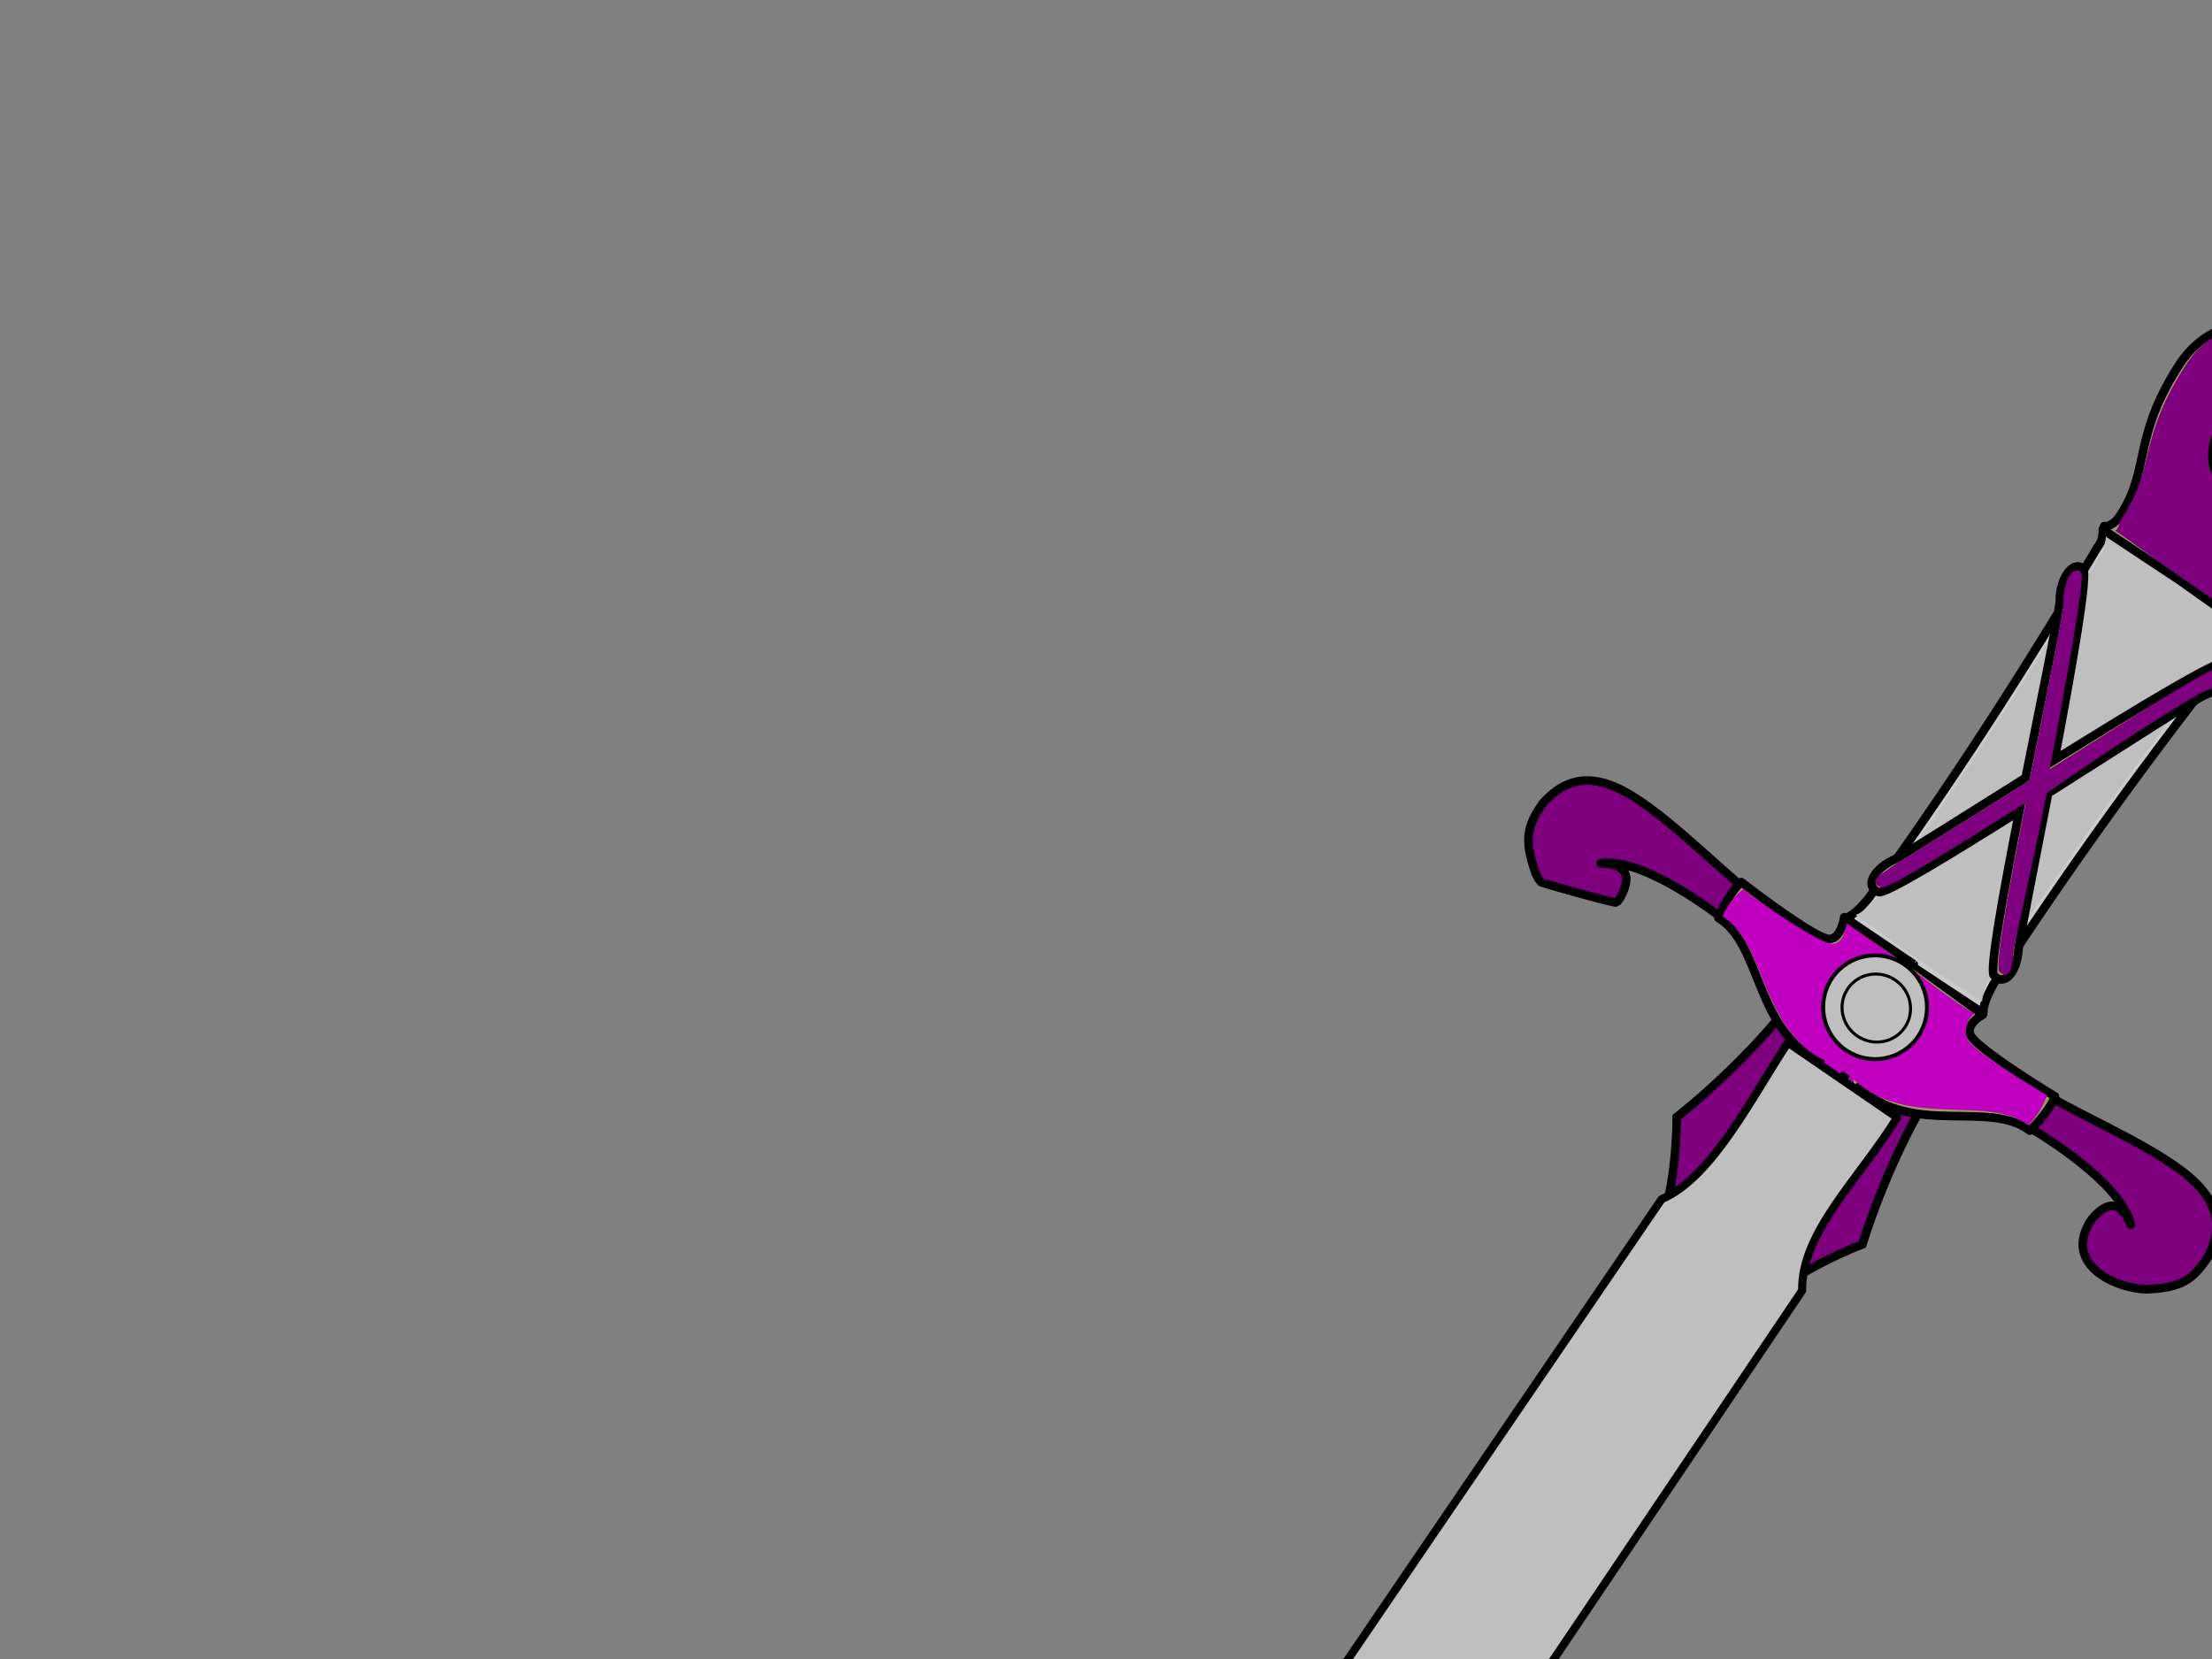 <?xml version="1.0"?><svg width="640" height="480" xmlns="http://www.w3.org/2000/svg">
 <rect width="100%" height="100%" fill="#808080" stroke="none"/>
 <title>Cross Sword and Shield</title>
 <g>
  <title>Layer 1</title>
  <path fill="#7f007f" fill-rule="evenodd" stroke="black" stroke-width="1.862pt" d="m544.675,293.466l-0.033,0.048l-21.11,-11.505c-4.416,8.651 -20.3,26.786 -38.395,41.199c-0.006,8.213 -1.258,25.476 -6.169,34.22l15.123,10.153l0.144,0.099l14.925,10.441c6.383,-7.735 22.032,-15.131 29.689,-18.1c6.913,-22.077 18.096,-43.434 24.571,-50.673l-18.346,-15.537l0.033,-0.048l-0.24,-0.164l-0.192,-0.132z" id="path2160"/>
  <path fill="#cacbcb" fill-rule="evenodd" stroke="black" stroke-width="1.862pt" stroke-linejoin="round" d="m608.808,152.234c-0.917,1.892 0.352,3.057 -2.017,6.237c-22.087,37.223 -42.293,68.315 -66.156,101.467c-1.723,1.958 -3.934,4.676 -6.822,5.836l19.786,14.054l20.198,13.349c0.04,-3.111 1.777,-6.155 2.982,-8.468c22.31,-34.217 44.018,-64.28 70.764,-98.309c2.11,-3.357 3.703,-2.561 5.137,-4.098l-22.166,-14.698l-21.706,-15.37z" id="path4029"/>
  <path fill="#bfbfbf" fill-rule="evenodd" stroke-width="1pt" stroke-linejoin="round" d="m609.577,154.586c-0.917,1.892 0.352,3.057 -2.017,6.237c-22.087,37.223 -39.977,64.935 -63.84,98.087c-1.723,1.958 -3.934,4.676 -6.822,5.836l18.434,13.128l18.17,11.959c0.04,-3.111 1.777,-6.155 2.982,-8.468c22.31,-34.217 41.701,-60.9 68.448,-94.929c2.11,-3.357 3.703,-2.561 5.137,-4.098l-20.138,-13.308l-20.354,-14.444z" id="path1561"/>
  <path fill="#9b9b5d" fill-rule="evenodd" stroke="black" stroke-width="1.862pt" d="m644.071,191.57c-1.819,-1.086 -25.69,13.366 -49.641,28.271c5.143,-27.177 9.851,-54.044 8.216,-55.322c-2.848,-2.566 -6.749,3.06 -6.688,9.244c0.034,2.456 -5.065,27.062 -9.891,51.282c-17.286,10.836 -36.139,22.781 -37.911,23.612c-5.723,2.526 -8.974,7.706 -4.641,9.447c1.858,0.72 20.696,-10.783 40.717,-23.382c-4.637,23.715 -8.691,46.038 -7.325,47.538c3.188,3.413 6.813,-1.44 7.104,-7.689c0.139,-2.005 4.586,-24.321 8.584,-45.052c21.369,-13.559 42.912,-27.501 45.268,-28.375c5.789,-2.174 9.628,-7.842 6.208,-9.573z" id="path2818"/>
  <path fill="#7f007f" fill-rule="evenodd" stroke="black" stroke-width="1.862pt" stroke-linejoin="round" d="m506.133,258.239c-10.418,-8.351 -26.729,-25.179 -38.479,-30.408c-9.915,-4.374 -16.236,-1.039 -21.388,4.711c-4.14,6.04 -5.574,9.9 -2.011,20.009c0.235,0.54 0.504,1.089 0.801,1.642c0.149,0.276 0.618,0.741 0.781,1.018c0.164,0.277 21.628,6.264 21.905,5.915c0.277,-0.349 0.801,-1.033 1.071,-1.428c4.445,-8.252 -0.614,-9.702 -5.689,-9.952c10.729,-1.524 28.027,10.331 36.986,17.278c2.446,-3.569 2.493,-7.169 6.022,-8.786z" id="path6517"/>
  <path fill="#7f007f" fill-rule="evenodd" stroke="black" stroke-width="1.862pt" stroke-linejoin="round" d="m593.121,317.374c11.547,6.703 33.127,15.844 42.243,24.917c7.657,7.669 6.827,14.768 3.323,21.647c-4.14,6.04 -7.222,8.771 -17.936,9.095c-9.412,-0.398 -24.183,-7.697 -15.527,-20.327c6.093,-7.123 9.27,-2.928 11.334,1.715c-2.45,-10.557 -19.747,-22.412 -29.459,-28.261c2.446,-3.569 5.787,-4.911 6.022,-8.786z" id="path7760"/>
  <path fill="#9b9b5d" fill-rule="evenodd" stroke="black" stroke-width="1.862pt" stroke-linejoin="round" d="m553.69,278.975l-20.104,-13.59c0,0 -0.796,6.236 -4.321,6.304c-3.525,0.068 -19.954,-12.191 -25.469,-16.468c-2.298,1.903 -5.196,6.853 -6.605,10.358c12.632,7.664 10.491,32.541 29.584,41.652c-5.359,1.295 -11.233,7.704 -11.897,15.197c6.643,-3.893 15.156,-10.191 16.883,-10.017c0.889,1.603 -2.638,11.122 -3.872,18.722c6.749,-3.323 10.607,-11.114 9.881,-16.579c15.386,14.52 37.814,3.547 49.52,12.564c2.761,-2.579 6.332,-7.068 7.277,-9.898c-5.978,-3.6 -23.307,-14.548 -24.515,-17.86c-1.208,-3.312 3.652,-5.774 3.652,-5.774c0,0 -20.014,-14.613 -20.015,-14.612z" id="path1533"/>
  <path fill="#bf00bf" fill-rule="evenodd" stroke-width="1pt" stroke-linejoin="round" d="m553.166,280.365l-18.858,-13.233c0,0 -0.564,5.898 -4.089,5.966c-3.525,0.068 -20.417,-11.515 -25.932,-15.792c-2.298,1.903 -4.482,4.361 -5.891,7.867c12.632,7.664 10.829,32.772 29.922,41.883c-5.359,1.295 -10.982,5.888 -11.647,13.382c6.643,-3.893 14.818,-10.423 16.545,-10.248c0.889,1.603 -2.638,11.122 -3.872,18.722c6.749,-3.323 7.652,-11.151 6.926,-16.617c15.386,14.52 38.829,4.242 50.534,13.259c2.761,-2.579 4.497,-5.841 5.443,-8.671c-5.978,-3.6 -21.848,-13.052 -23.056,-16.363c-1.208,-3.312 0.591,-6.382 2.193,-7.271c-3.844,-1.641 -18.218,-12.885 -18.219,-12.884z" id="path2812"/>
  <path fill="#9b9b5d" fill-rule="evenodd" stroke="black" stroke-width="1.862pt" stroke-linejoin="round" d="m608.406,153.194c1.434,-1.538 2.979,-0.774 5.089,-4.131c8.806,-13.571 3.318,-22.663 17.423,-44.132c21.231,-31.031 79.59,6.131 59.827,38.075c-14.965,23.277 -27.976,21.44 -36.498,33.987c-2.369,3.179 -1.052,4.377 -1.969,6.27l-21.706,-15.37l-22.166,-14.698z" id="path5274"/>
  <g id="g9632">
   <path fill="#bfbfbf" fill-rule="evenodd" stroke="black" stroke-width="1.146" stroke-miterlimit="4" d="m554.919,299.928c-4.684,6.834 -14.041,8.572 -20.887,3.88c-6.846,-4.692 -8.6,-14.046 -3.917,-20.88c4.684,-6.834 14.041,-8.572 20.887,-3.88c6.846,4.692 8.6,14.046 3.917,20.88z" id="path7761"/>
   <path fill="#bfbfbf" fill-rule="evenodd" stroke="black" stroke-width="0.874" stroke-miterlimit="4" d="m551.091,297.297c-3.053,4.454 -9.214,5.545 -13.753,2.434c-4.539,-3.111 -5.745,-9.25 -2.692,-13.705c3.053,-4.454 9.214,-5.545 13.753,-2.434c4.539,3.111 5.745,9.25 2.692,13.705z" id="path8387"/>
  </g>
  <path fill="#7f007f" fill-rule="evenodd" stroke-width="1pt" stroke-linejoin="round" d="m612.086,153.562c1.434,-1.538 0.487,-1.488 2.597,-4.845c8.806,-13.571 3.994,-22.199 18.099,-43.669c20.02,-29.712 73.768,8.102 56.891,36.56c-14.965,23.277 -26.392,22.029 -34.915,34.576c-2.369,3.179 -3.525,2.186 -4.441,4.078l-19.233,-13.179l-18.999,-13.521z" id="path2814"/>
  <g id="g9636">
   <path fill="#bfbfbf" fill-rule="evenodd" stroke="black" stroke-width="1.146" stroke-miterlimit="4" d="m666.863,140.204c-4.684,6.834 -14.041,8.572 -20.887,3.88c-6.846,-4.692 -8.601,-14.046 -3.917,-20.88c4.684,-6.834 14.041,-8.572 20.887,-3.88c6.846,4.692 8.601,14.046 3.917,20.88z" id="path9637"/>
   <path fill="#bfbfbf" fill-rule="evenodd" stroke="black" stroke-width="0.874" stroke-miterlimit="4" d="m663.035,137.573c-3.053,4.454 -9.214,5.545 -13.753,2.434c-4.539,-3.111 -5.745,-9.25 -2.692,-13.705c3.053,-4.454 9.214,-5.545 13.753,-2.434c4.539,3.111 5.745,9.25 2.692,13.705z" id="path9638"/>
  </g>
  <path fill="white" fill-rule="evenodd" stroke="black" stroke-width="1.862pt" d="m500.102,331.846c-11.489,17.152 -287.919,420.801 -293.372,437.508c-11.448,32.869 -0.178,40.107 26.875,15.178c10.519,-10.619 285.686,-423.929 292.207,-433.444c6.924,-12.434 1.457,-23.341 8.161,-40.25c-14.992,12.415 -27.044,13.16 -33.871,21.009l0,0l0,0z" id="path930"/>
  <path fill="#7f007f" fill-rule="evenodd" stroke-width="1pt" d="m642.989,192.943c-1.819,-1.086 -25.989,14.697 -49.939,29.602c5.143,-27.177 9.995,-54.253 9.218,-56.785c-2.848,-2.566 -5.341,2.797 -5.279,8.981c0.034,2.456 -4.921,26.853 -9.748,51.073c-17.286,10.836 -36.139,22.781 -37.911,23.612c-4.822,3.451 -9.369,5.593 -5.035,7.335c1.858,0.72 21.764,-11.893 41.785,-24.492c-4.637,23.715 -8.989,47.369 -7.623,48.869c2.43,2.279 3.841,0.208 4.132,-6.041c0.139,-2.005 5.577,-24.87 9.575,-45.601c20.963,-14.759 42.924,-28.415 45.28,-29.289c5.789,-2.174 8.966,-5.532 5.546,-7.263z" id="path4693"/>
  <path fill="#bfbfbf" fill-rule="evenodd" stroke="black" stroke-width="2.328" stroke-linejoin="round" stroke-miterlimit="4" d="m201.859,759.669c91.892,-139.018 185.423,-275.502 278.906,-412.724c14.528,-6.167 25.894,-29.125 36.526,-45.274l31.609,21.664c-11.072,17.847 -27.787,33.221 -27.485,50.066c-92.264,136.993 -184.554,274.286 -279.876,410.593c-27.236,37.121 -60.751,66.454 -91.127,99.681c17.149,-41.335 27.004,-83.894 51.448,-124.006l0,0z" id="path908"/>
 </g>
</svg>